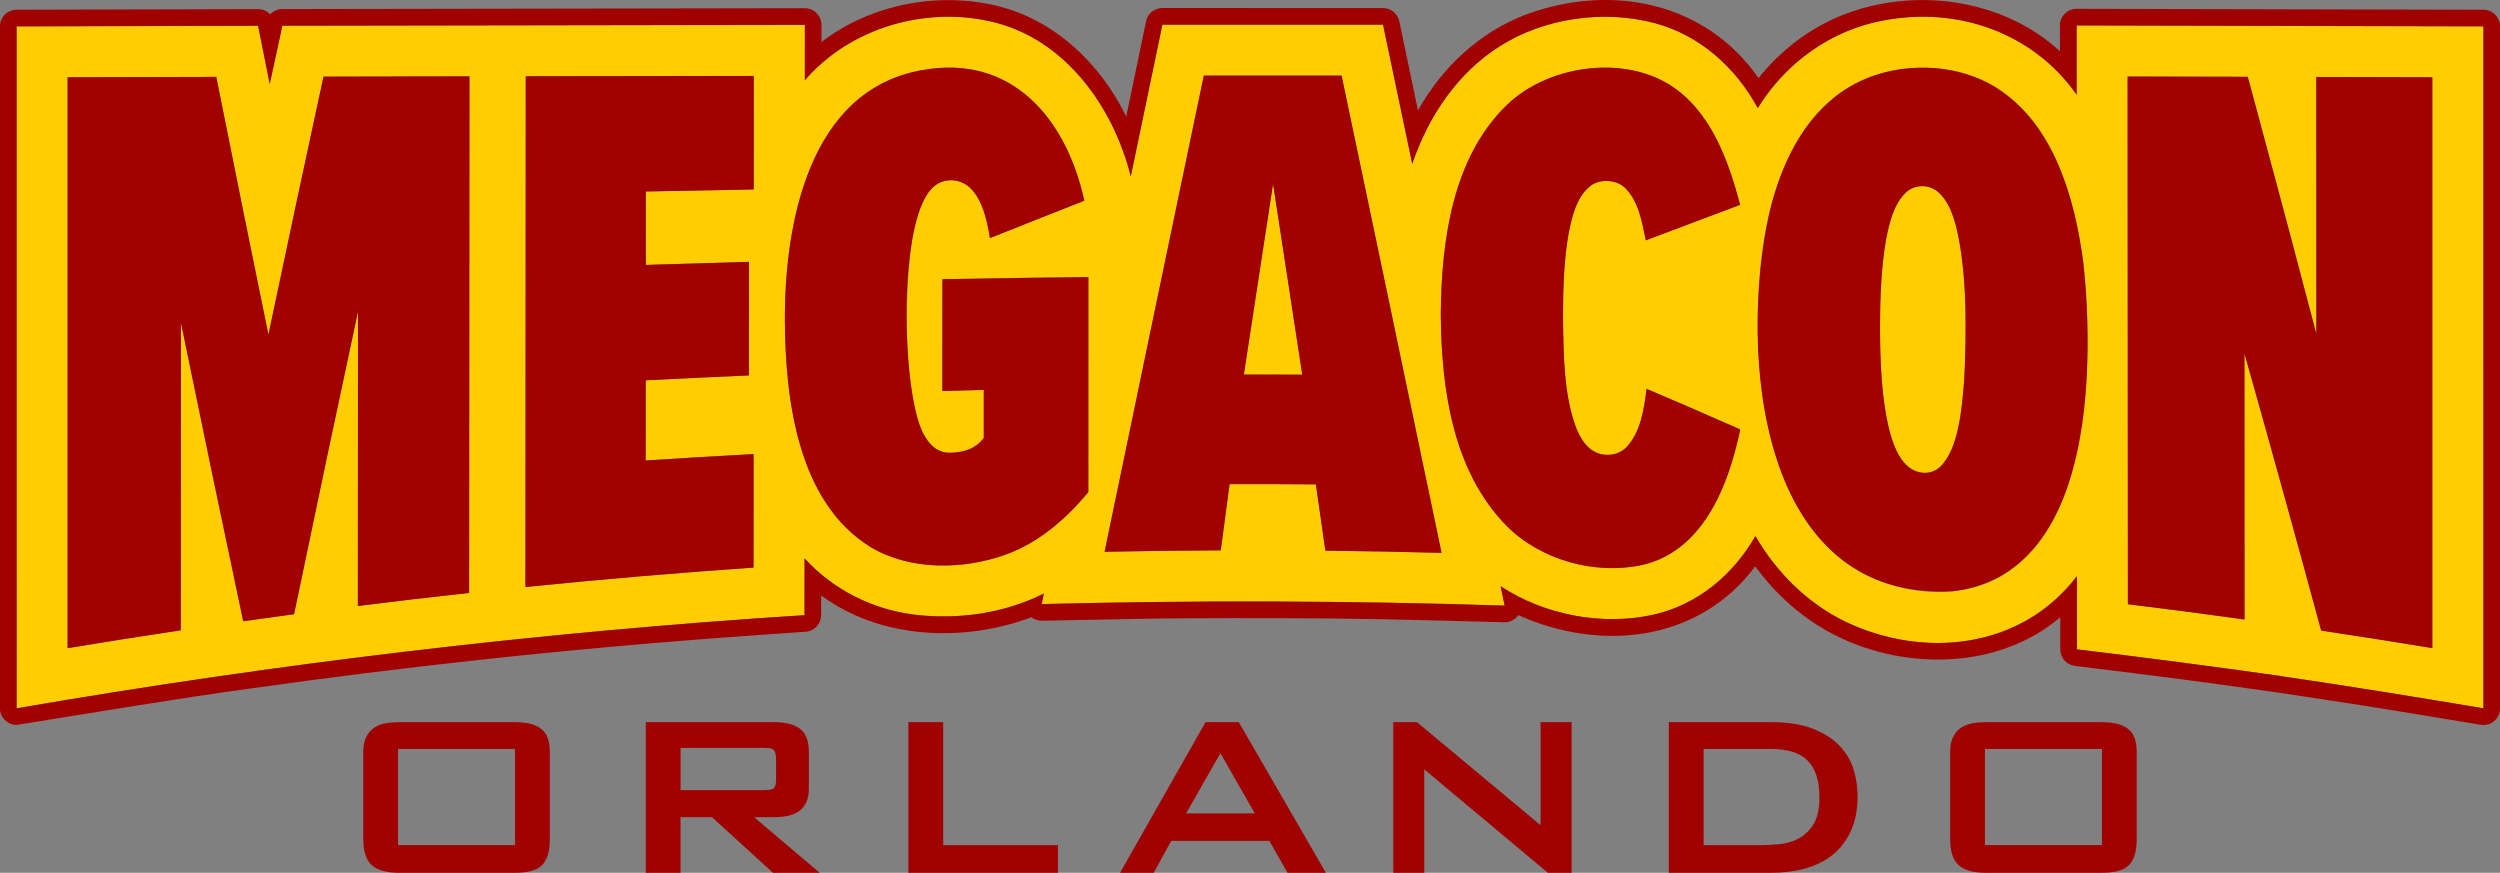 <?xml version="1.0" encoding="UTF-8" standalone="no"?>
<!-- Created with Inkscape (http://www.inkscape.org/) -->

<svg
   xmlns:dc="http://purl.org/dc/elements/1.1/"
   xmlns:cc="http://creativecommons.org/ns#"
   xmlns:rdf="http://www.w3.org/1999/02/22-rdf-syntax-ns#"
   xmlns:svg="http://www.w3.org/2000/svg"
   xmlns="http://www.w3.org/2000/svg"
   xmlns:sodipodi="http://sodipodi.sourceforge.net/DTD/sodipodi-0.dtd"
   xmlns:inkscape="http://www.inkscape.org/namespaces/inkscape"
   width="114.376mm"
   height="39.931mm"
   viewBox="0 0 114.376 39.931"
   version="1.1"
   id="svg8"
   inkscape:version="0.92.4 (5da689c313, 2019-01-14)"
   sodipodi:docname="MCO21 logo red text.svg">
  <rect x="0" y="0" width="114.376" height="39.931" fill="#808080" stroke="none"/>
  <defs
     id="defs2">
    <clipPath
       id="clipPath849"
       clipPathUnits="userSpaceOnUse">
      <path
         inkscape:connector-curvature="0"
         id="path847"
         d="M 0,792 H 612 V 0 H 0 Z" />
    </clipPath>
  </defs>
  <sodipodi:namedview
     id="base"
     pagecolor="#ffffff"
     bordercolor="#666666"
     borderopacity="1.0"
     inkscape:pageopacity="0.0"
     inkscape:pageshadow="2"
     inkscape:zoom="3.959798"
     inkscape:cx="209.06762"
     inkscape:cy="68.105712"
     inkscape:document-units="mm"
     inkscape:current-layer="layer1"
     showgrid="false"
     fit-margin-top="0"
     fit-margin-left="0"
     fit-margin-right="0"
     fit-margin-bottom="0"
     inkscape:pagecheckerboard="true" />
  <g
     inkscape:label="Layer 1"
     inkscape:groupmode="layer"
     id="layer1"
     transform="translate(-50.146,-31.709)">
    <path
       d="m 107.712,105.552 h -0.756 v -0.756 h 0.756 z"
       style="fill:#ffffff;fill-opacity:1;fill-rule:nonzero;stroke:none;stroke-width:0.353"
       id="path829"
       inkscape:connector-curvature="0" />
    <g
       id="g1126">
      <path
         d="m 154.394,40.463 c 0.584,2.185 1.146,4.307 1.726,6.524 -0.001,-3.968 -0.002,-7.79 -0.003,-11.757 1.877,0.004 3.434,0.008 5.31,0.013 3.6e-4,8.733 3.6e-4,17.385 0,26.119 -1.795,-0.297 -3.287,-0.533 -5.086,-0.803 -1.16,-4.277 -2.306,-8.418 -3.511,-12.68 0.001,4.108 0.003,8.065 0.005,12.173 -1.885,-0.262 -3.45,-0.467 -5.338,-0.7 -0.005,-8.076 -0.009,-16.067 -0.013,-24.142 1.943,0.004 3.554,0.007 5.497,0.012 0.484,1.78 0.945,3.489 1.413,5.241 m -8.792,8.642 c -0.232,3.195 -0.953,7.171 -3.871,8.949 -1.835,1.072 -4.272,0.894 -6.149,-0.005 -2.016,-0.981 -3.324,-2.926 -4.044,-5.012 -0.913,-2.646 -1.081,-5.584 -0.913,-8.379 0.264,-4.547 2.126,-9.861 7.481,-9.845 2.48,-0.04 4.531,1.291 5.709,3.441 1.763,3.223 1.967,7.233 1.787,10.852 m -16.14,3.465 c -0.588,2.143 -1.824,4.453 -4.176,4.983 -2.145,0.47 -4.648,-0.212 -6.21,-1.785 -2.472,-2.511 -2.981,-6.258 -3.014,-9.664 0.03,-3.355 0.516,-7.145 3.006,-9.577 1.855,-1.806 5.23,-2.312 7.449,-0.951 1.892,1.187 2.696,3.454 3.241,5.503 -1.524,0.578 -2.789,1.054 -4.316,1.625 -0.187,-0.921 -0.344,-1.795 -0.936,-2.388 -0.414,-0.407 -1.208,-0.453 -1.658,-0.055 -0.569,0.504 -0.768,1.28 -0.935,2.11 -0.214,1.199 -0.257,2.5 -0.26,3.833 0.028,1.779 0.025,3.588 0.633,5.159 0.155,0.362 0.342,0.645 0.567,0.84 0.474,0.437 1.288,0.419 1.723,-0.057 0.612,-0.66 0.783,-1.672 0.9,-2.649 1.52,0.646 2.777,1.19 4.288,1.857 -0.084,0.386 -0.183,0.796 -0.303,1.215 m -14.793,4.399 c -1.353,-0.03 -2.498,-0.049 -3.887,-0.064 -0.16,-1.115 -0.275,-1.919 -0.435,-3.034 -1.45,-0.011 -2.496,-0.014 -3.947,-0.011 -0.149,1.113 -0.256,1.916 -0.404,3.029 -1.879,0.009 -3.437,0.028 -5.315,0.065 1.514,-7.292 3.017,-14.495 4.539,-21.784 2.184,-3.53e-4 4.12,-3.53e-4 6.304,3.53e-4 1.535,7.306 3.049,14.525 4.572,21.834 -0.531,-0.014 -0.997,-0.025 -1.428,-0.035 M 99.941,45.965 c -7.06e-4,2.804 -0.001,5.444 -0.002,8.26 -1.033,1.237 -2.258,2.304 -3.783,2.86 -1.946,0.689 -4.34,0.736 -6.156,-0.334 -3.348,-2.041 -3.92,-6.734 -3.945,-10.355 -0.018,-4.447 1.092,-10.544 6.246,-11.472 4.139,-0.772 6.633,2.218 7.455,5.967 -1.528,0.6 -2.794,1.101 -4.318,1.712 -0.134,-0.822 -0.329,-1.715 -0.885,-2.279 -0.373,-0.383 -1.029,-0.498 -1.516,-0.201 -0.549,0.365 -0.774,0.952 -0.984,1.7 -0.554,2.069 -0.689,8.104 0.436,9.898 0.287,0.465 0.646,0.715 1.142,0.703 0.648,-0.024 1.139,-0.187 1.523,-0.673 3.53e-4,-0.882 3.53e-4,-1.323 7.05e-4,-2.204 -0.758,0.019 -1.137,0.029 -1.895,0.05 7.06e-4,-1.808 0.001,-3.308 0.002,-5.116 2.314,-0.043 4.365,-0.072 6.679,-0.095 -3.52e-4,0.562 -3.52e-4,1.084 -3.52e-4,1.577 M 84.633,36.579 c -3.53e-4,1.322 -0.001,2.44 -0.002,3.797 -1.745,0.03 -3.193,0.057 -4.938,0.093 -0.001,1.234 -0.001,2.125 -0.003,3.36 1.668,-0.055 3.053,-0.096 4.721,-0.141 -0.001,1.836 -0.002,3.36 -0.004,5.196 -1.669,0.072 -3.053,0.138 -4.721,0.224 -7.05e-4,1.348 -0.001,2.32 -0.002,3.668 1.744,-0.114 3.192,-0.2 4.939,-0.294 -0.001,1.835 -0.002,3.358 -0.003,5.193 -3.538,0.246 -6.908,0.534 -10.436,0.89 0.005,-7.817 0.01,-15.552 0.015,-23.369 3.533,-0.006 6.902,-0.01 10.434,-0.014 -3.53e-4,0.519 -7.05e-4,0.974 -0.001,1.396 m -13.01,0.244 c -0.005,7.363 -0.009,14.649 -0.014,22.014 -1.801,0.198 -3.293,0.372 -5.091,0.596 0.003,-4.536 0.005,-8.936 0.007,-13.472 -1,4.659 -1.955,9.182 -2.925,13.85 -0.931,0.125 -1.397,0.189 -2.327,0.32 -0.974,-4.597 -1.905,-9.061 -2.851,-13.666 -0.001,4.741 -0.003,9.34 -0.004,14.081 -1.832,0.275 -3.351,0.515 -5.179,0.817 V 35.243 c 2.356,-0.006 4.445,-0.012 6.801,-0.017 0.796,3.984 1.571,7.817 2.386,11.795 0.84,-3.987 1.659,-7.825 2.52,-11.805 2.313,-0.005 4.364,-0.009 6.677,-0.013 -3.53e-4,0.556 -7.06e-4,1.096 -0.001,1.621 m 73.528,-3.95 0.002,3.169 c -1.997,-2.847 -5.444,-4.036 -8.812,-3.402 -2.403,0.429 -4.501,1.94 -5.777,4.014 -1.014,-1.866 -2.657,-3.34 -4.715,-3.888 -2.335,-0.617 -5.038,-0.242 -7.086,1.059 -1.942,1.223 -3.272,3.214 -4.006,5.384 l -1.336,-6.371 -10.095,-7.06e-4 -1.446,6.943 c -0.803,-3.197 -2.998,-6.272 -6.317,-7.068 -3.067,-0.735 -6.525,0.264 -8.595,2.671 l 0.001,-2.536 -23.905,0.04 -0.577,2.671 -0.533,-2.668 -11.047,0.028 V 64.114 C 62.835,62.058 74.872,60.621 86.952,59.852 l 0.002,-2.6 c 1.308,1.437 3.098,2.338 5.029,2.578 2.005,0.241 4.12,-0.059 5.92,-0.969 l -0.101,0.485 c 6.959,-0.181 14.223,-0.157 21.181,0.069 l -0.185,-0.888 c 2.022,1.328 4.671,1.83 7.034,1.294 1.992,-0.465 3.603,-1.813 4.624,-3.585 0.965,1.664 2.372,3.062 4.095,3.905 3.621,1.736 8.084,1.257 10.612,-2.072 l 0.002,3.347 c 3.096,0.372 6.235,0.782 9.322,1.221 l 7e-4,0.003 c 3.042,0.446 6.23,0.963 9.273,1.474 V 32.916 c -4.63,-0.013 -14.011,-0.035 -18.611,-0.043"
         style="fill:#ffcd00;fill-opacity:1;fill-rule:nonzero;stroke:none;stroke-width:0.353"
         id="path853"
         inkscape:connector-curvature="0" />
      <path
         d="m 139.886,43.386 c -0.064,-0.492 -0.146,-0.934 -0.249,-1.321 -0.179,-0.647 -0.399,-1.238 -0.875,-1.615 -0.411,-0.32 -1.032,-0.299 -1.416,0.059 -0.562,0.537 -0.756,1.345 -0.923,2.203 -0.382,2.242 -0.498,7.744 0.539,9.718 0.342,0.754 1.234,1.239 1.92,0.66 0.569,-0.526 0.756,-1.338 0.923,-2.196 0.216,-1.256 0.264,-2.625 0.266,-4.016 -0.001,-1.201 -0.042,-2.382 -0.185,-3.492"
         style="fill:#ffcd00;fill-opacity:1;fill-rule:nonzero;stroke:none;stroke-width:0.353"
         id="path857"
         inkscape:connector-curvature="0" />
      <path
         d="m 109.32,46.202 c -0.315,-2.058 -0.613,-4.003 -0.931,-6.083 -0.454,2.968 -0.881,5.758 -1.336,8.726 1.069,0 1.603,0.001 2.672,0.006 -0.141,-0.921 -0.272,-1.777 -0.405,-2.648"
         style="fill:#ffcd00;fill-opacity:1;fill-rule:nonzero;stroke:none;stroke-width:0.353"
         id="path861"
         inkscape:connector-curvature="0" />
      <path
         d="m 154.488,62.637 c -3.086,-0.439 -6.226,-0.849 -9.322,-1.221 l -0.002,-3.347 c -2.526,3.328 -6.996,3.808 -10.612,2.072 -1.723,-0.843 -3.13,-2.242 -4.095,-3.905 -1.021,1.773 -2.632,3.12 -4.624,3.586 -2.364,0.536 -5.012,0.033 -7.034,-1.294 l 0.185,0.888 c -6.957,-0.226 -14.222,-0.25 -21.181,-0.069 l 0.101,-0.485 c -1.801,0.909 -3.916,1.209 -5.921,0.968 -1.93,-0.24 -3.721,-1.141 -5.029,-2.578 l -0.001,2.6 c -12.08,0.769 -24.117,2.206 -36.046,4.262 V 32.915 l 11.047,-0.028 0.533,2.669 0.577,-2.671 23.905,-0.039 -0.001,2.536 c 2.07,-2.407 5.528,-3.406 8.595,-2.671 3.319,0.796 5.514,3.871 6.317,7.068 l 1.446,-6.942 10.095,7.06e-4 1.336,6.371 c 0.734,-2.17 2.065,-4.162 4.006,-5.385 2.048,-1.3 4.751,-1.675 7.086,-1.058 2.058,0.548 3.702,2.021 4.716,3.888 1.275,-2.074 3.374,-3.585 5.777,-4.014 3.368,-0.634 6.816,0.556 8.812,3.402 l -0.002,-3.169 c 4.591,0.009 13.993,0.031 18.611,0.043 V 64.114 c -3.047,-0.512 -6.228,-1.028 -9.273,-1.474 z m 9.275,-30.482 c -4.637,-0.012 -14.007,-0.035 -18.613,-0.043 -0.409,-0.008 -0.769,0.352 -0.761,0.761 l 7e-4,1.181 c -2.634,-2.426 -6.705,-2.955 -9.984,-1.641 -1.494,0.601 -2.799,1.607 -3.807,2.871 -2.432,-3.501 -6.753,-4.339 -10.624,-2.915 -2.124,0.801 -3.849,2.413 -4.956,4.391 l -0.855,-4.079 c -0.074,-0.352 -0.385,-0.604 -0.744,-0.604 l -10.095,-7.05e-4 c -0.36,0 -0.671,0.253 -0.745,0.605 l -0.909,4.364 c -1.176,-2.428 -3.279,-4.432 -5.925,-5.072 -2.731,-0.653 -5.791,-0.055 -8.018,1.661 l 7.05e-4,-0.788 c 0.008,-0.409 -0.352,-0.769 -0.761,-0.761 3.52e-4,-3.53e-4 -23.906,0.039 -23.906,0.039 -0.217,3.53e-4 -0.415,0.092 -0.555,0.242 -0.14,-0.149 -0.34,-0.24 -0.556,-0.24 l -11.047,0.028 c -0.419,0.001 -0.758,0.341 -0.758,0.761 V 64.114 c -0.008,0.408 0.353,0.769 0.76,0.761 3.565,-0.567 7.228,-1.195 10.798,-1.681 3.418,-0.483 6.812,-0.906 10.241,-1.281 2.554,-0.282 5.186,-0.533 7.72,-0.751 1.73,-0.148 3.405,-0.277 5.17,-0.4 l 2.17,-0.151 c 0.399,-0.028 0.708,-0.359 0.708,-0.758 l 3.52e-4,-0.905 c 2.721,2.014 6.521,2.159 9.622,1 0.136,0.106 0.308,0.164 0.483,0.161 0.991,-0.02 3.423,-0.072 4.342,-0.085 2.323,-0.05 6.21,-0.034 8.596,-0.023 1.855,0.02 3.403,0.049 5.258,0.098 l 2.949,0.079 c 0.254,0.008 0.501,-0.117 0.646,-0.327 3.772,1.691 8.252,1.233 10.84,-2.234 0.986,1.356 2.269,2.475 3.767,3.209 3.197,1.566 7.4,1.49 10.189,-0.879 l 7.1e-4,1.472 c 3.5e-4,0.384 0.286,0.708 0.668,0.755 0.889,0.109 2.64,0.323 3.469,0.43 1.861,0.235 3.886,0.516 5.781,0.782 2.245,0.338 4.367,0.66 6.599,1.032 l 2.715,0.45 c 0.219,0.036 0.446,-0.025 0.616,-0.17 0.17,-0.145 0.269,-0.357 0.269,-0.58 V 32.916 c 0,-0.419 -0.34,-0.76 -0.759,-0.761"
         style="fill:#a10000;fill-opacity:1;fill-rule:nonzero;stroke:none;stroke-width:0.353"
         id="path865"
         inkscape:connector-curvature="0" />
      <path
         d="m 68.888,35.207 c -1.341,0.003 -2.557,0.005 -3.942,0.008 -0.861,3.981 -1.681,7.818 -2.52,11.806 -0.815,-3.978 -1.591,-7.811 -2.386,-11.795 -2.356,0.006 -4.445,0.011 -6.801,0.017 v 26.119 c 1.828,-0.302 3.346,-0.542 5.179,-0.817 0.001,-4.741 0.003,-9.34 0.004,-14.081 0.946,4.605 1.877,9.069 2.851,13.666 0.93,-0.131 1.396,-0.195 2.327,-0.32 0.97,-4.668 1.925,-9.191 2.925,-13.85 -0.003,4.536 -0.005,8.936 -0.007,13.472 1.798,-0.224 3.29,-0.399 5.091,-0.596 0.005,-7.906 0.01,-15.729 0.015,-23.635 -0.972,0.002 -1.827,0.003 -2.735,0.005"
         style="fill:#a10000;fill-opacity:1;fill-rule:nonzero;stroke:none;stroke-width:0.353"
         id="path869"
         inkscape:connector-curvature="0" />
      <path
         d="m 81.829,35.186 c -2.575,0.003 -5.038,0.007 -7.63,0.011 -0.005,7.817 -0.01,15.552 -0.015,23.369 3.528,-0.357 6.898,-0.645 10.436,-0.89 0.001,-1.836 0.002,-3.358 0.003,-5.193 -1.746,0.094 -3.193,0.18 -4.939,0.294 0.001,-1.348 0.002,-2.32 0.003,-3.668 1.668,-0.086 3.052,-0.152 4.721,-0.224 0.001,-1.837 0.002,-3.36 0.003,-5.196 -1.669,0.046 -3.052,0.087 -4.721,0.141 7.05e-4,-1.235 0.001,-2.125 0.002,-3.36 1.745,-0.036 3.193,-0.063 4.938,-0.093 0.001,-1.836 0.002,-3.358 0.003,-5.193 -0.969,0.001 -1.883,0.003 -2.804,0.004"
         style="fill:#a10000;fill-opacity:1;fill-rule:nonzero;stroke:none;stroke-width:0.353"
         id="path873"
         inkscape:connector-curvature="0" />
      <path
         d="m 97.205,44.419 c -1.341,0.018 -2.558,0.037 -3.943,0.063 -7.06e-4,1.808 -0.001,3.308 -0.003,5.116 0.758,-0.022 1.137,-0.031 1.895,-0.05 0,0.881 -3.53e-4,1.322 -7.06e-4,2.204 -0.384,0.486 -0.875,0.649 -1.523,0.672 -0.497,0.011 -0.855,-0.238 -1.143,-0.703 -1.1,-1.556 -1.391,-10.483 0.548,-11.598 0.487,-0.297 1.143,-0.181 1.516,0.202 0.556,0.565 0.75,1.457 0.885,2.279 1.524,-0.611 2.79,-1.112 4.318,-1.712 -0.821,-3.747 -3.315,-6.741 -7.455,-5.967 -5.155,0.93 -6.263,7.023 -6.246,11.472 0.025,3.622 0.597,8.313 3.945,10.355 1.817,1.07 4.21,1.023 6.156,0.333 1.525,-0.556 2.75,-1.623 3.783,-2.86 7.06e-4,-3.346 0.001,-6.491 0.003,-9.837 -0.972,0.009 -1.827,0.019 -2.736,0.031"
         style="fill:#a10000;fill-opacity:1;fill-rule:nonzero;stroke:none;stroke-width:0.353"
         id="path877"
         inkscape:connector-curvature="0" />
      <path
         d="m 108.389,48.846 c -0.401,-7.06e-4 -0.801,-0.001 -1.336,-0.001 0.454,-2.968 0.881,-5.758 1.336,-8.726 0.454,2.97 0.882,5.761 1.336,8.731 -0.534,-0.003 -0.935,-0.004 -1.336,-0.005 m 7.061,5.056 c -1.308,-6.268 -2.608,-12.462 -3.925,-18.732 -2.184,-7.06e-4 -4.12,-7.06e-4 -6.304,-3.53e-4 -1.522,7.289 -3.025,14.493 -4.539,21.784 1.878,-0.037 3.436,-0.056 5.315,-0.065 0.149,-1.113 0.255,-1.916 0.404,-3.03 1.451,-0.003 2.496,0 3.947,0.011 0.16,1.115 0.276,1.919 0.435,3.034 1.879,0.02 3.436,0.05 5.315,0.099 -0.219,-1.051 -0.434,-2.08 -0.647,-3.102"
         style="fill:#a10000;fill-opacity:1;fill-rule:nonzero;stroke:none;stroke-width:0.353"
         id="path881"
         inkscape:connector-curvature="0" />
      <path
         d="m 127.621,50.417 c -0.722,-0.313 -1.366,-0.588 -2.144,-0.919 -0.116,0.976 -0.288,1.99 -0.901,2.649 -0.434,0.476 -1.249,0.494 -1.723,0.057 -0.224,-0.195 -0.412,-0.479 -0.566,-0.84 -0.609,-1.572 -0.605,-3.379 -0.633,-5.159 0.002,-1.333 0.045,-2.635 0.26,-3.833 0.166,-0.83 0.365,-1.607 0.934,-2.11 0.45,-0.398 1.244,-0.352 1.658,0.055 0.592,0.594 0.748,1.466 0.936,2.388 1.526,-0.571 2.792,-1.047 4.316,-1.625 -0.544,-2.05 -1.349,-4.316 -3.241,-5.503 -2.219,-1.361 -5.595,-0.854 -7.449,0.951 -2.49,2.432 -2.976,6.222 -3.007,9.577 0.032,3.406 0.543,7.154 3.014,9.665 1.562,1.572 4.067,2.256 6.211,1.785 2.809,-0.652 3.948,-3.677 4.478,-6.198 -0.776,-0.343 -1.42,-0.625 -2.144,-0.938"
         style="fill:#a10000;fill-opacity:1;fill-rule:nonzero;stroke:none;stroke-width:0.353"
         id="path885"
         inkscape:connector-curvature="0" />
      <path
         d="m 140.01,49.08 c -0.112,1.308 -0.228,3.164 -1.126,4.01 -0.393,0.351 -1.016,0.322 -1.416,-0.012 -0.471,-0.396 -0.695,-0.994 -0.875,-1.647 -0.377,-1.5 -0.423,-3.122 -0.434,-4.74 0.002,-1.381 0.05,-2.734 0.266,-3.978 0.167,-0.858 0.361,-1.668 0.923,-2.203 0.383,-0.358 1.005,-0.379 1.416,-0.059 0.476,0.378 0.696,0.968 0.875,1.615 0.52,2.167 0.474,4.778 0.372,7.015 m 5.448,-5.334 c -0.399,-3.002 -1.319,-6.33 -3.996,-8.037 -2.068,-1.261 -4.946,-1.196 -6.962,0.137 -1.875,1.252 -2.872,3.396 -3.393,5.55 -1.447,6.488 -0.506,17.811 8.354,17.365 6.459,-0.746 6.508,-10.056 5.997,-15.015"
         style="fill:#a10000;fill-opacity:1;fill-rule:nonzero;stroke:none;stroke-width:0.353"
         id="path889"
         inkscape:connector-curvature="0" />
      <path
         d="m 153.378,36.687 c -0.126,-0.465 -0.258,-0.951 -0.397,-1.465 -1.943,-0.004 -3.554,-0.008 -5.497,-0.012 0.005,8.076 0.009,16.067 0.013,24.142 1.888,0.232 3.453,0.437 5.338,0.699 -0.002,-4.108 -0.004,-8.065 -0.005,-12.173 1.204,4.262 2.351,8.404 3.51,12.681 1.8,0.271 3.291,0.506 5.086,0.803 3.6e-4,-8.734 3.6e-4,-17.385 0,-26.119 -1.877,-0.005 -3.434,-0.009 -5.31,-0.013 0.001,3.968 0.002,7.789 0.003,11.757 -0.913,-3.485 -1.804,-6.832 -2.742,-10.3"
         style="fill:#a10000;fill-opacity:1;fill-rule:nonzero;stroke:none;stroke-width:0.353"
         id="path893"
         inkscape:connector-curvature="0" />
    </g>
  </g>
  <g
     inkscape:groupmode="layer"
     id="layer2"
     inkscape:label="Layer 2"
     style="display:inline"
     transform="translate(-50.146,-31.709)">
    <g
       id="g1104">
      <path
         inkscape:connector-curvature="0"
         id="path895"
         style="fill:#a10000;fill-opacity:1;fill-rule:nonzero;stroke:none;stroke-width:0.353"
         d="m 73.709,65.973 h -5.352 v 4.399 h 5.352 z M 68.418,71.64 c -0.581,0 -1.002,-0.116 -1.262,-0.35 -0.26,-0.233 -0.39,-0.634 -0.39,-1.202 v -3.963 c 0,-0.291 0.046,-0.525 0.137,-0.704 0.091,-0.179 0.213,-0.319 0.365,-0.421 0.152,-0.102 0.328,-0.169 0.527,-0.203 0.199,-0.034 0.407,-0.05 0.623,-0.05 h 5.251 c 0.331,0 0.601,0.032 0.811,0.096 0.21,0.064 0.375,0.156 0.497,0.274 0.121,0.118 0.206,0.262 0.253,0.431 0.047,0.169 0.071,0.362 0.071,0.578 v 3.963 c 0,0.284 -0.029,0.524 -0.086,0.72 -0.058,0.196 -0.149,0.357 -0.273,0.482 -0.125,0.125 -0.292,0.214 -0.502,0.268 -0.21,0.054 -0.466,0.081 -0.77,0.081 z" />
      <path
         d="m 85.023,67.859 c 0.115,0 0.213,-0.004 0.294,-0.01 0.081,-0.007 0.147,-0.025 0.198,-0.056 0.05,-0.03 0.086,-0.081 0.106,-0.152 0.02,-0.071 0.031,-0.167 0.031,-0.289 v -0.882 c 0,-0.128 -0.011,-0.23 -0.031,-0.304 -0.02,-0.074 -0.054,-0.13 -0.101,-0.167 -0.048,-0.037 -0.111,-0.059 -0.193,-0.066 -0.081,-0.007 -0.182,-0.01 -0.304,-0.01 h -3.741 v 1.936 z m -0.375,1.236 3,2.545 h -2.139 l -2.788,-2.545 h -1.44 v 2.545 H 79.691 v -6.893 h 5.87 c 0.514,0 0.907,0.1 1.181,0.299 0.273,0.2 0.41,0.56 0.41,1.08 v 1.652 c 0,0.264 -0.042,0.482 -0.127,0.654 -0.084,0.172 -0.201,0.307 -0.35,0.405 -0.149,0.098 -0.32,0.166 -0.512,0.203 -0.192,0.037 -0.394,0.055 -0.603,0.055 z"
         style="fill:#a10000;fill-opacity:1;fill-rule:nonzero;stroke:none;stroke-width:0.353"
         id="path899"
         inkscape:connector-curvature="0" />
      <path
         d="m 91.706,64.747 h 1.591 v 5.626 h 5.251 v 1.267 h -6.842 z"
         style="fill:#a10000;fill-opacity:1;fill-rule:nonzero;stroke:none;stroke-width:0.353"
         id="path903"
         inkscape:connector-curvature="0" />
      <path
         d="m 104.409,68.923 h 3.143 l -1.571,-2.757 z m -1.48,2.717 h -1.541 l 3.913,-6.893 h 1.52 l 3.984,6.893 h -1.754 l -0.831,-1.46 h -4.491 z"
         style="fill:#a10000;fill-opacity:1;fill-rule:nonzero;stroke:none;stroke-width:0.353"
         id="path907"
         inkscape:connector-curvature="0" />
      <path
         d="m 113.887,64.747 h 1.085 l 5.656,4.714 v -4.714 h 1.42 v 6.893 h -1.085 l -5.657,-4.734 v 4.734 h -1.419 z"
         style="fill:#a10000;fill-opacity:1;fill-rule:nonzero;stroke:none;stroke-width:0.353"
         id="path911"
         inkscape:connector-curvature="0" />
      <path
         d="m 130.712,70.373 c 0.243,0 0.521,-0.013 0.831,-0.041 0.311,-0.027 0.603,-0.111 0.877,-0.253 0.274,-0.142 0.503,-0.36 0.69,-0.654 0.186,-0.294 0.278,-0.708 0.278,-1.242 0,-0.737 -0.174,-1.289 -0.522,-1.657 -0.348,-0.368 -0.917,-0.552 -1.708,-0.552 h -3.071 v 4.399 z m -4.217,-5.626 h 4.663 c 0.77,0 1.411,0.1 1.921,0.299 0.51,0.2 0.918,0.458 1.221,0.776 0.304,0.318 0.519,0.678 0.644,1.08 0.125,0.402 0.187,0.809 0.187,1.221 0,0.615 -0.1,1.144 -0.299,1.586 -0.2,0.443 -0.475,0.808 -0.826,1.095 -0.351,0.287 -0.77,0.498 -1.257,0.634 -0.487,0.135 -1.017,0.202 -1.592,0.202 h -4.663 z"
         style="fill:#a10000;fill-opacity:1;fill-rule:nonzero;stroke:none;stroke-width:0.353"
         id="path915"
         inkscape:connector-curvature="0" />
      <path
         inkscape:connector-curvature="0"
         id="path917"
         style="fill:#a10000;fill-opacity:1;fill-rule:nonzero;stroke:none;stroke-width:0.353"
         d="m 146.31,65.973 h -5.353 v 4.399 h 5.353 z m -5.292,5.667 c -0.581,0 -1.002,-0.116 -1.262,-0.35 -0.26,-0.233 -0.39,-0.634 -0.39,-1.202 v -3.963 c 0,-0.291 0.045,-0.525 0.137,-0.704 0.091,-0.179 0.213,-0.319 0.365,-0.421 0.152,-0.102 0.328,-0.169 0.527,-0.203 0.199,-0.034 0.407,-0.05 0.623,-0.05 h 5.251 c 0.331,0 0.601,0.032 0.811,0.096 0.21,0.064 0.375,0.156 0.497,0.274 0.122,0.118 0.206,0.262 0.253,0.431 0.047,0.169 0.071,0.362 0.071,0.578 v 3.963 c 0,0.284 -0.029,0.524 -0.086,0.72 -0.057,0.196 -0.149,0.357 -0.274,0.482 -0.125,0.125 -0.292,0.214 -0.502,0.268 -0.21,0.054 -0.466,0.081 -0.77,0.081 z" />
    </g>
  </g>
</svg>
